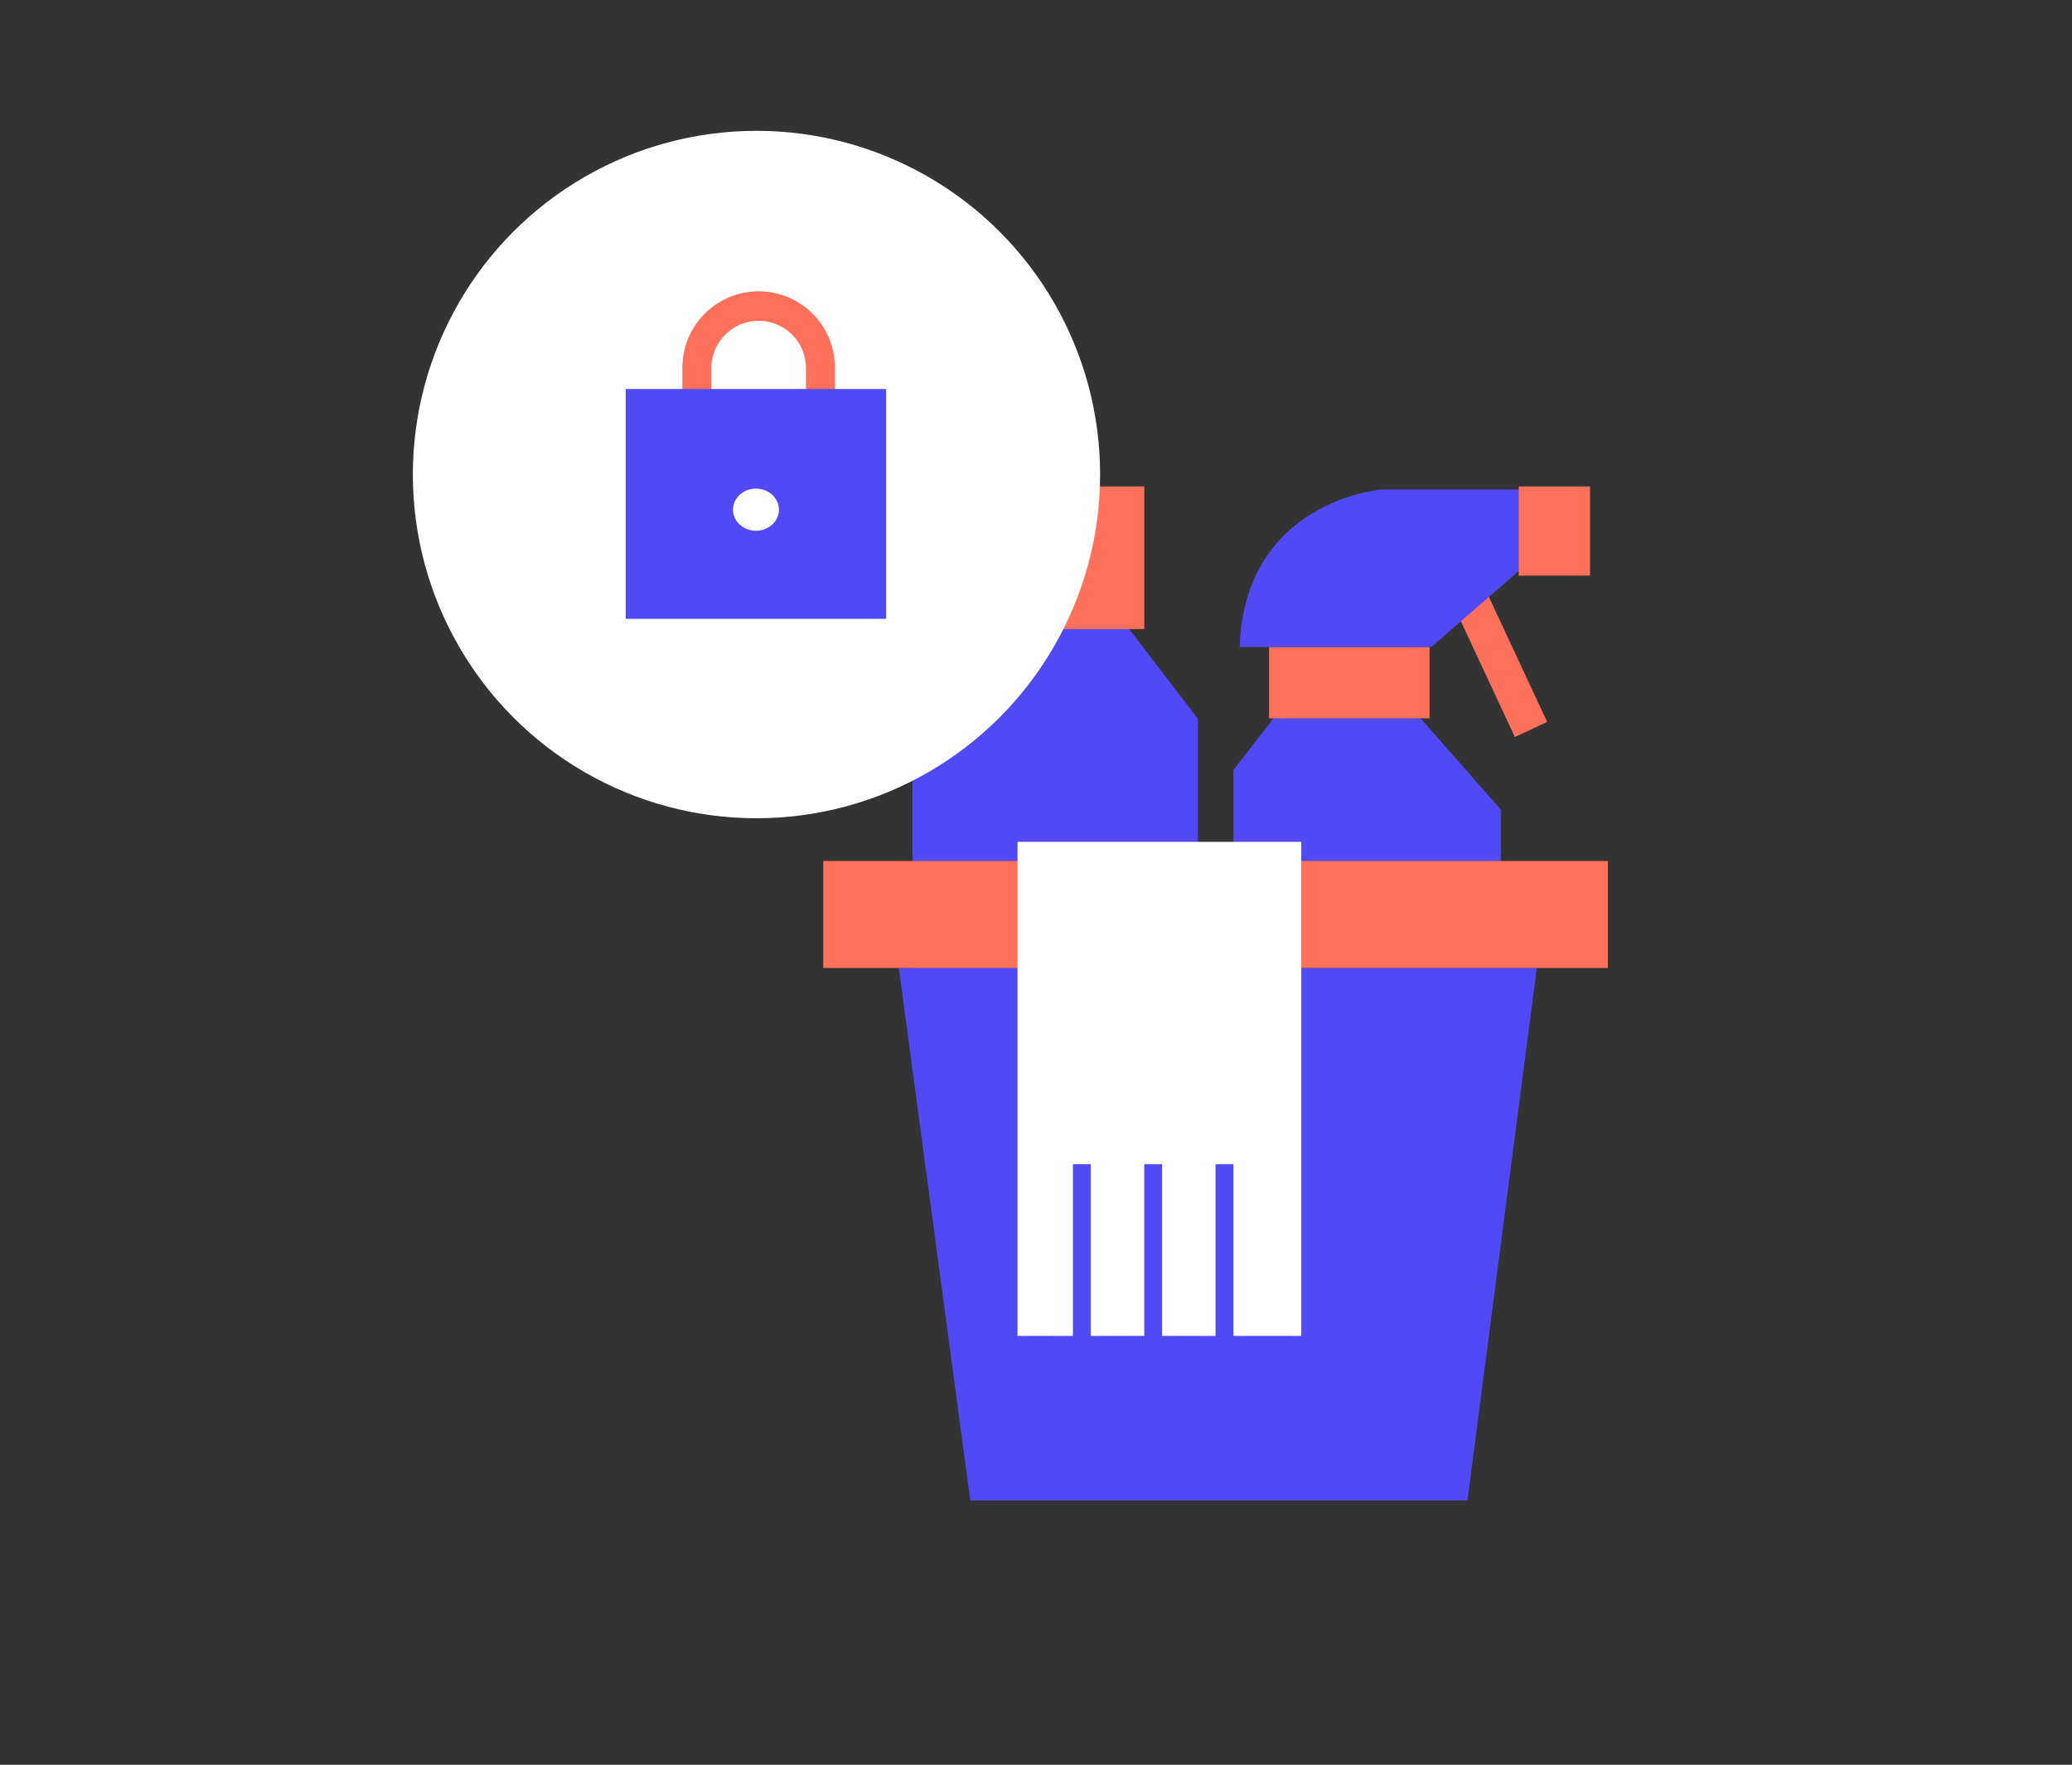 <svg xmlns="http://www.w3.org/2000/svg" xmlns:xlink="http://www.w3.org/1999/xlink" width="404" height="344" viewBox="0 0 404 344"><rect x="0" y="0" width="404" height="344" fill="#333333" stroke="none"/><defs><clipPath id="a"><rect width="404" height="344" transform="translate(16677 -17038)" fill="none" stroke="#707070" stroke-width="1"/></clipPath></defs><g transform="translate(-16677 17038)" clip-path="url(#a)"><g transform="translate(16021.5 -17286.5)"><g transform="translate(816.028 343.32)"><path d="M-3980.374-10715l-13.525,103.811h-96.936L-4104.764-10715Z" transform="translate(4119.494 10808.87)" fill="#5149f3"/><rect width="6.953" height="27.813" transform="translate(123.084 23.634) rotate(-25)" fill="#ff715b"/><path d="M-4104-10648.185v-48.577l12.958-18v-27.22h28.9v27.22l13.8,18v48.577Z" transform="translate(4121.384 10742.054)" fill="#5149f3"/><path d="M-4085-10698.035v-20.092l8.713-11.2h26.782l16.654,18.931v12.358Z" transform="translate(4164.96 10773.394)" fill="#5149f3"/><rect width="31.29" height="13.907" transform="translate(86.916 31.29)" fill="#ff715b"/><rect width="34.766" height="27.813" transform="translate(27.813)" fill="#ff715b"/><path d="M-4047.732-10710.333l18.22-15.836v-14.855h-27.956s-26.658,2.094-27.654,30.691Z" transform="translate(4166.293 10741.624)" fill="#5149f3"/><rect width="13.907" height="17.383" transform="translate(135.589)" fill="#ff715b"/><rect width="152.972" height="20.86" transform="translate(0 73.009)" fill="#ff715b"/><path d="M-4098.107-10715v96.308h55.322V-10715Z" transform="translate(4135.977 10784.279)" fill="#fff"/><rect width="3.477" height="34.766" transform="translate(48.673 132.112)" fill="#5149f3"/><rect width="3.477" height="34.766" transform="translate(62.58 132.112)" fill="#5149f3"/><rect width="3.477" height="34.766" transform="translate(76.486 132.112)" fill="#5149f3"/></g><g transform="translate(736 274)"><circle cx="67" cy="67" r="67" fill="#fff"/><g transform="translate(41.51 31.29)"><path d="M40.719,24.059v-5.95a14.875,14.875,0,0,0-29.75,0v5.95Zm-5.652,0H16.621v-5.95a9.223,9.223,0,0,1,18.445,0Z" transform="translate(0.073 -3.234)" fill="#ff715b"/><rect width="50.773" height="44.8" transform="translate(0 19.039)" fill="#5149f3"/><ellipse cx="4.48" cy="4.107" rx="4.48" ry="4.107" transform="translate(20.908 38.453)" fill="#fff"/></g></g></g></g></svg>